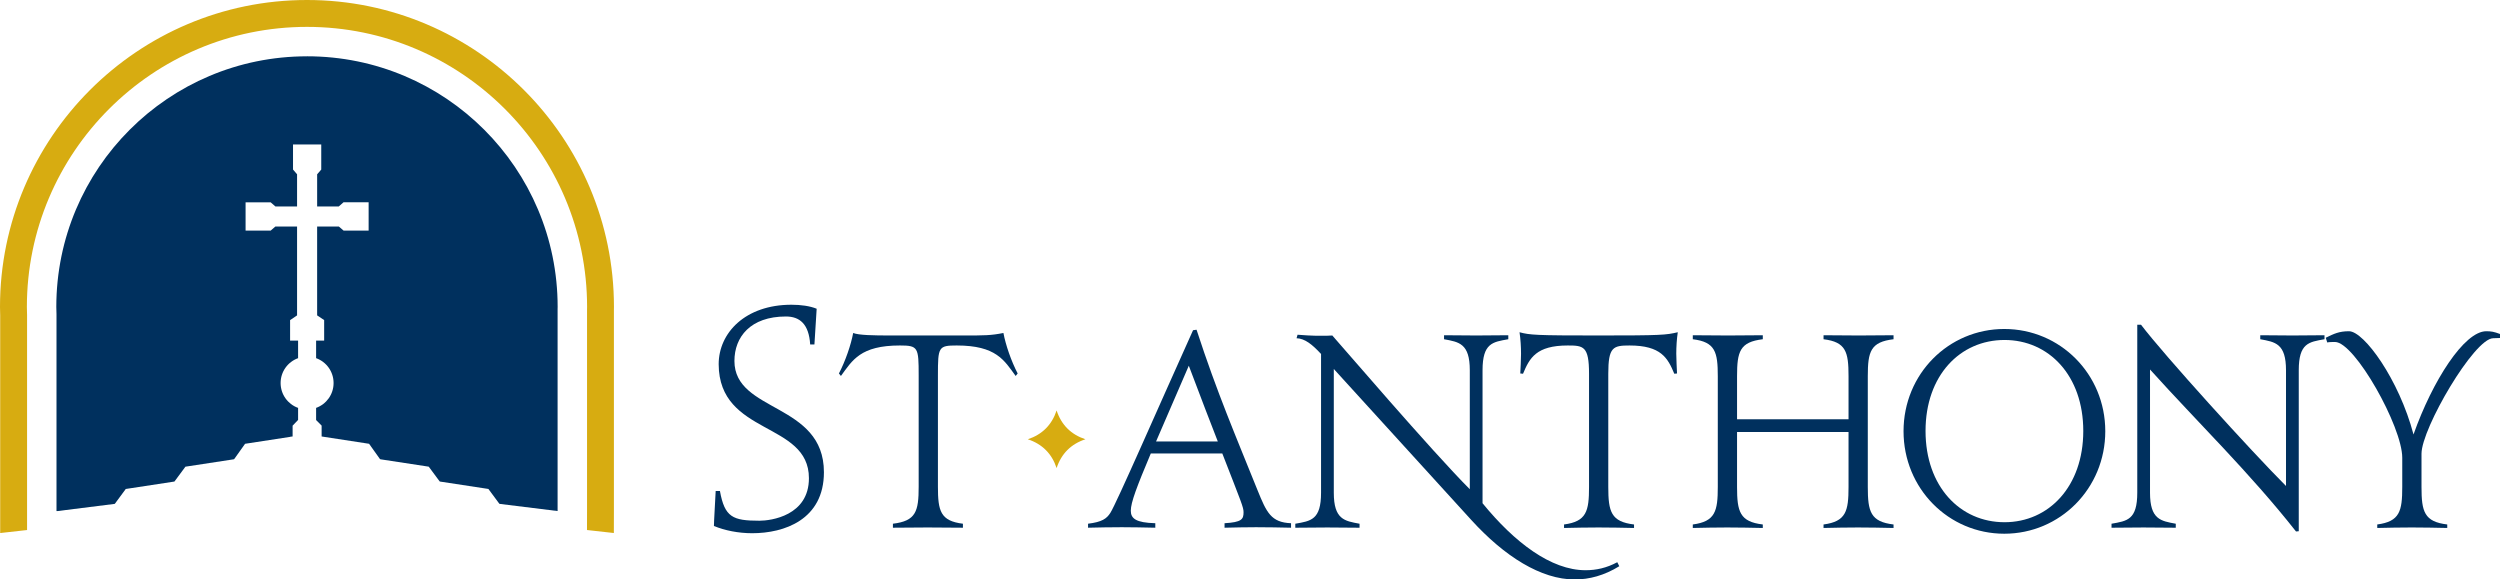 <?xml version="1.0" encoding="UTF-8"?> <svg xmlns="http://www.w3.org/2000/svg" id="Layer_2" viewBox="0 0 495.495 114.85"><defs><style>.cls-1{fill:#d7ac11;}.cls-1,.cls-2{stroke-width:0px;}.cls-2{fill:#00305e;}</style></defs><g id="Layer_2-2"><g id="Components"><g id="d960255f-95fc-46e1-be65-125cdfe7a24a_1"><path class="cls-2" d="m149.08,105.683c-2.725,0-5.451-.545-7.581-1.436,0-.891.248-4.757.348-6.936h.842c.941,5.201,2.526,5.896,7.829,5.896,2.278,0,9.81-.991,9.81-8.423,0-11.297-17.838-8.423-17.887-22.593,0-6.243,5.301-11.793,14.419-11.793,1.883,0,3.665.248,5.003.793l-.445,7.086h-.842c-.248-4.064-2.081-5.549-4.807-5.549-7.035,0-10.206,4.062-10.206,8.819,0,10.257,17.738,8.225,17.738,22.049,0,9.413-7.878,12.088-14.22,12.088h0Z"></path><path class="cls-2" d="m201.303,74.518c-2.278-3.12-3.864-6.044-11.693-6.044-3.616,0-3.716.297-3.716,5.896v22.097c0,4.807.496,6.788,4.955,7.333v.793c-2.477,0-4.509-.049-6.987-.049s-4.409.049-6.887.049v-.793c4.559-.545,5.104-2.427,5.104-7.333v-22.097c0-5.5-.1-5.896-3.716-5.896-7.829,0-9.415,2.923-11.694,6.044l-.396-.496c1.288-2.477,2.378-5.648,2.825-8.026,1.09.446,4.062.496,7.383.496h14.567c4.062,0,5.351,0,7.827-.496.446,2.378,1.536,5.549,2.825,8.026l-.397.496Z"></path><path class="cls-1" d="m209.417,92.771c-.939-2.855-2.855-4.771-5.71-5.71,2.855-.938,4.771-2.854,5.71-5.709.939,2.855,2.855,4.771,5.71,5.709-2.855.939-4.771,2.855-5.71,5.71Z"></path><path class="cls-2" d="m248.946,104.494c-2.874,0-3.319.049-6.242.099v-.891c3.419-.199,3.765-.793,3.765-2.18,0-.991-.397-1.833-4.212-11.645h-14.171c-2.774,6.59-3.964,9.712-3.964,11.346,0,1.536.991,2.378,4.857,2.478v.891c-3.023-.049-3.865-.099-6.639-.099-2.675,0-4.212.049-6.69.099v-.793c2.775-.346,3.667-.991,4.41-2.13,1.239-1.932,9.562-21.058,16.4-36.219l.694-.099c4.062,12.486,7.827,21.206,12.088,31.809,1.784,4.41,2.677,6.391,6.641,6.541v.891c-2.874-.049-3.964-.099-6.938-.099h0Zm-13.327-32.007l-6.491,15.013h12.239c-1.487-3.767-3.32-8.622-5.748-15.013Z"></path><path class="cls-2" d="m312.12,114.85c-6.69,0-13.923-4.558-20.513-11.793l-27.251-29.926v24.526c0,5.301,2.13,5.599,5.103,6.144v.793c-2.477,0-3.914-.049-6.391-.049s-3.865.049-6.342.049v-.793c3.073-.545,5.103-.743,5.103-6.144v-27.499c-1.733-1.883-3.22-3.073-4.855-3.122l.199-.694c3.27.248,3.765.199,5.797.199.346,0,.742-.049,1.09-.049,1.188,1.288,19.719,22.94,27.251,30.471v-23.584c0-5.301-2.13-5.599-5.104-6.144v-.793c2.478,0,3.914.049,6.393.049s3.864-.049,6.342-.049v.793c-3.073.545-5.104.743-5.104,6.144v26.359c6.342,7.778,13.577,13.278,20.414,13.278,2.13,0,4.161-.446,6.291-1.586l.397.793c-2.973,1.833-5.946,2.626-8.819,2.626h0Z"></path><path class="cls-2" d="m332.236,70.158c0,1.288.1,2.626.149,3.864l-.545.051c-1.288-3.122-2.626-5.599-8.87-5.599-3.27,0-4.212.297-4.212,5.599v22.445c0,4.904.545,6.887,5.104,7.432v.693c-2.527-.049-4.559-.099-7.036-.099s-4.41.049-6.838.099v-.693c4.459-.594,4.955-2.626,4.955-7.432v-22.445c0-5.451-1.09-5.599-4.212-5.599-6.243,0-7.581,2.477-8.87,5.599l-.545-.051c.051-1.238.149-2.575.149-3.864,0-1.438-.099-2.973-.297-4.31,2.03.545,3.22.644,15.607.644,12.586,0,13.427-.099,15.757-.644-.199,1.338-.299,2.872-.299,4.31h0Z"></path><path class="cls-2" d="m368.258,104.544c-2.477,0-4.409.049-6.836.099v-.693c4.458-.594,4.954-2.626,4.954-7.432v-10.901h-22.097v10.901c0,4.904.545,6.887,5.103,7.432v.693c-2.527-.049-4.558-.099-7.036-.099s-4.409.049-6.838.099v-.693c4.459-.594,4.955-2.626,4.955-7.432v-21.949c0-4.807-.496-6.788-4.955-7.333v-.793c2.478,0,4.509.049,6.987.049s4.41-.049,6.887-.049v.793c-4.558.545-5.103,2.427-5.103,7.333v8.522h22.097v-8.522c0-4.807-.496-6.788-4.954-7.333v-.793c2.477,0,4.509.049,6.986.049s4.41-.049,6.887-.049v.793c-4.558.545-5.103,2.427-5.103,7.333v21.949c0,4.904.545,6.887,5.103,7.432v.693c-2.527-.049-4.558-.099-7.036-.099h0Z"></path><path class="cls-2" d="m397.245,105.783c-11.049,0-19.968-8.968-19.968-20.314s8.919-20.265,19.968-20.265,20.017,8.919,20.017,20.265-8.968,20.314-20.017,20.314Zm.049-38.4c-8.819,0-15.656,7.036-15.656,18.036s6.838,18.084,15.656,18.084c8.77,0,15.607-7.086,15.607-18.084s-6.838-18.036-15.607-18.036Z"></path><path class="cls-2" d="m455.61,73.379v31.909l-.545.049c-9.216-11.693-19.423-21.554-28.936-32.106v24.426c0,5.301,2.132,5.599,5.104,6.144v.793c-2.478,0-3.914-.049-6.391-.049s-3.865.049-6.342.049v-.793c3.071-.545,5.103-.743,5.103-6.144v-33.296h.743c4.509,5.945,21.849,25.071,28.736,31.958v-22.94c0-5.301-2.13-5.599-5.103-6.144v-.793c2.478,0,3.914.049,6.391.049s3.865-.049,6.342-.049v.793c-3.071.545-5.103.743-5.103,6.144h0Z"></path><path class="cls-2" d="m494.157,67.036c-3.765,0-14.22,17.887-14.22,22.891v6.59c0,4.904.545,6.887,5.103,7.432v.693c-2.526-.049-4.558-.099-7.035-.099s-4.41.049-6.838.099v-.693c4.459-.594,4.955-2.626,4.955-7.432v-5.797c0-6.145-9.414-22.94-13.329-22.94-.297,0-1.238,0-1.536.099l-.297-.941c1.635-.793,2.626-1.288,4.609-1.288,2.973,0,9.909,9.562,12.783,20.462,3.765-10.652,10.058-20.462,14.419-20.462.99,0,1.535.099,2.725.545v.793c-.049,0-1.288.049-1.338.049h0Z"></path><path class="cls-2" d="m60.843,11.161c-27.439,0-49.683,22.244-49.683,49.683,0,.479.024.951.037,1.427v39.018h.226l11.267-1.415.075-.028,2.16-2.932,9.588-1.464.076-.029,2.16-2.924,9.555-1.46.109-.041,2.16-3.037,9.043-1.389h-.127l.505-.063v-2.141l1.086-1.135v-2.388c-2.052-.737-3.464-2.684-3.464-4.928s1.411-4.191,3.464-4.928v-3.475h-1.585v-4.066l1.382-.937v-17.614h-4.296l-.938.814h-4.97v-5.61h4.972l.937.816h4.295s0-6.375,0-6.375l-.803-.938v-4.965h5.596v4.971l-.814.937v6.371h4.291l.938-.826h4.975v5.61h-4.967l-.938-.805h-4.3v17.611l1.391.938v4.067h-1.595v3.475c2.052.737,3.463,2.684,3.463,4.928s-1.411,4.191-3.464,4.928v2.409l1.094,1.103v2.155l9.407,1.448,2.16,3.033.124.046,9.54,1.458,2.16,2.917.104.039,9.56,1.46,2.16,2.922.116.043,11.407,1.41h.031v-40.076c0-.124.01-.245.01-.369,0-27.439-22.244-49.683-49.683-49.683h0Z"></path><path class="cls-1" d="m116.35,61.284v40.004l-.009,3.761,5.323.593.012-4.355v-39.904c.007-.187.01-.363.01-.541C121.687,27.294,94.393,0,60.843,0S0,27.294,0,60.843c0,.464.014.925.03,1.385l.007.221v43.198l5.327-.594v-42.689l-.01-.322c-.014-.399-.027-.797-.027-1.199C5.327,30.231,30.231,5.327,60.843,5.327s55.517,24.905,55.517,55.517c0,.137-.004.272-.01.441h0Z"></path></g></g></g></svg> 